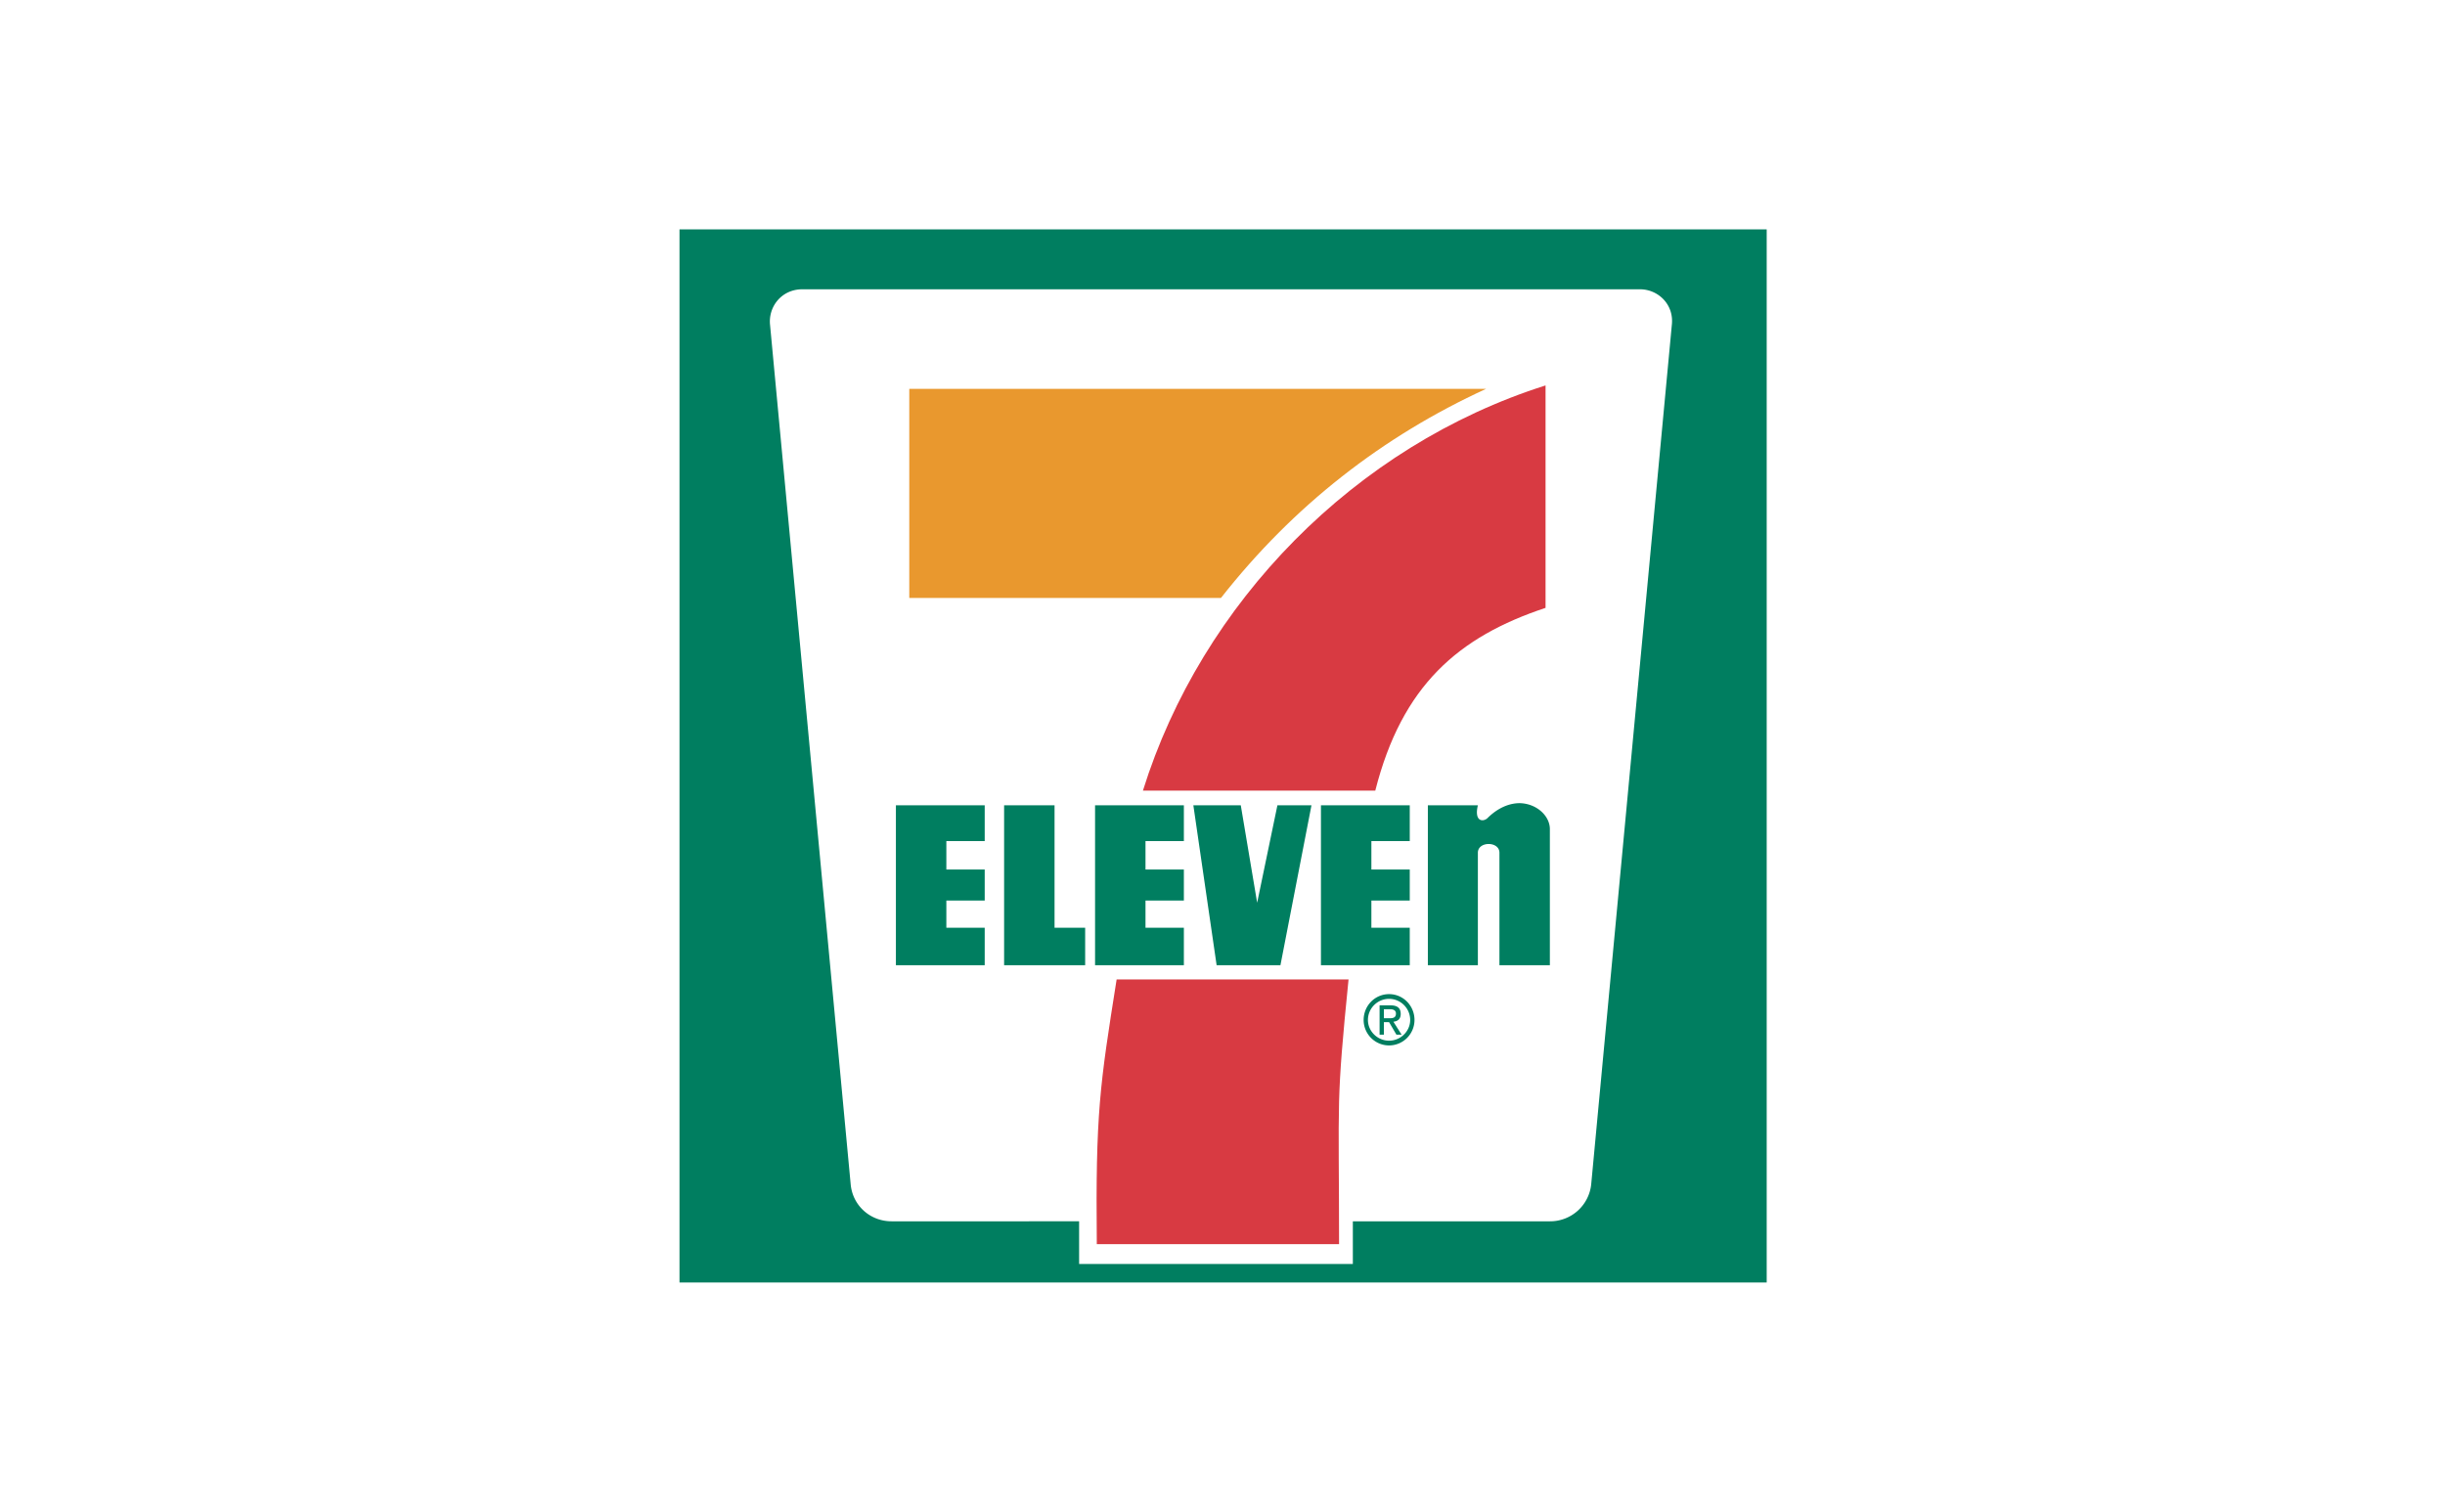 <?xml version="1.0" standalone="no"?><!DOCTYPE svg PUBLIC "-//W3C//DTD SVG 1.1//EN" "http://www.w3.org/Graphics/SVG/1.1/DTD/svg11.dtd"><svg t="1751530436043" class="icon" viewBox="0 0 1656 1024" version="1.1" xmlns="http://www.w3.org/2000/svg" p-id="2538" xmlns:xlink="http://www.w3.org/1999/xlink" width="323.438" height="200"><path d="M1006.511 263.387H615.85V404.998h211.094c49.048-62.487 109.487-109.499 179.568-141.611z" fill="#E9982E" p-id="2539"></path><path d="M742.86 842.66h164.093c0-49.635-0.587-73.279 0-96.636 0.587-21.021 2.336-42.042 6.42-82.633H756.287c-11.391 71.818-14.313 90.515-13.427 179.269z m31.238-307.154h157.374c18.098-71.243 56.355-104.241 115.332-123.8V261.051c-129.059 40.868-233 147.157-272.706 274.455z" fill="#D83A42" p-id="2540"></path><path d="M940.814 708.067a17.258 17.258 0 0 1-17.224-17.224c0-9.642 7.594-17.523 17.224-17.523 9.63 0 17.224 7.881 17.224 17.523a17.258 17.258 0 0 1-17.224 17.224z m0-3.222c7.881 0 14.301-6.42 14.301-14.014 0-7.881-6.42-14.313-14.301-14.313s-14.313 6.432-14.313 14.313c0 7.594 6.432 14.014 14.313 14.014z" fill="#007E60" p-id="2541"></path><path d="M460.225 155.349v713.291h736.36V155.349H460.225z m617.53 646.432a27.959 27.959 0 0 1-28.028 25.404H916.284v28.902H730.883v-28.902H603.872c-14.601 0-26.566-10.804-27.74-25.404L521.538 219.872c-1.174-12.265 7.881-23.943 21.895-23.943h567.308c12.265 0 23.069 10.217 21.608 23.943l-54.594 581.908zM851.473 611.42l-11.091-65.985h-32.124l15.763 108.325h43.215l21.021-108.325h-23.069l-13.715 65.985zM606.795 653.749h60.151v-25.404h-25.98v-18.397h25.98v-21.021h-25.98v-19.272h25.98v-24.231h-60.151v108.325z m107.451-108.325h-34.16v108.325h54.893v-25.404h-20.733v-82.921z m27.441 108.325h60.151v-25.404h-25.991v-18.397h25.991v-21.021h-25.991v-19.272h25.991v-24.231h-60.151v108.325z m287.594-109.775c-6.719 0-14.601 2.922-21.895 10.217-2.922 2.635-9.055 2.336-6.42-8.756h-33.873v108.325h33.873v-76.213c0-7.881 14.601-7.881 14.601 0v76.213h34.16v-92.264c-0.012-8.767-8.767-17.235-20.445-17.523zM894.677 653.749h60.151v-25.404h-25.991v-18.397h25.991v-21.021h-25.991v-19.272h25.991v-24.231H894.677v108.325z m54.019 32.998c0-4.084-2.336-5.833-7.007-5.833h-7.295v19.847h2.922v-8.468h3.509l4.959 8.468h3.509l-5.546-8.756c2.899-0.299 4.947-1.76 4.947-5.258z m-11.391 2.922v-6.132h4.084c2.036 0 4.084 0.575 4.084 2.922 0 2.922-2.048 3.21-4.671 3.21h-3.498z" fill="#007E60" p-id="2542"></path></svg>